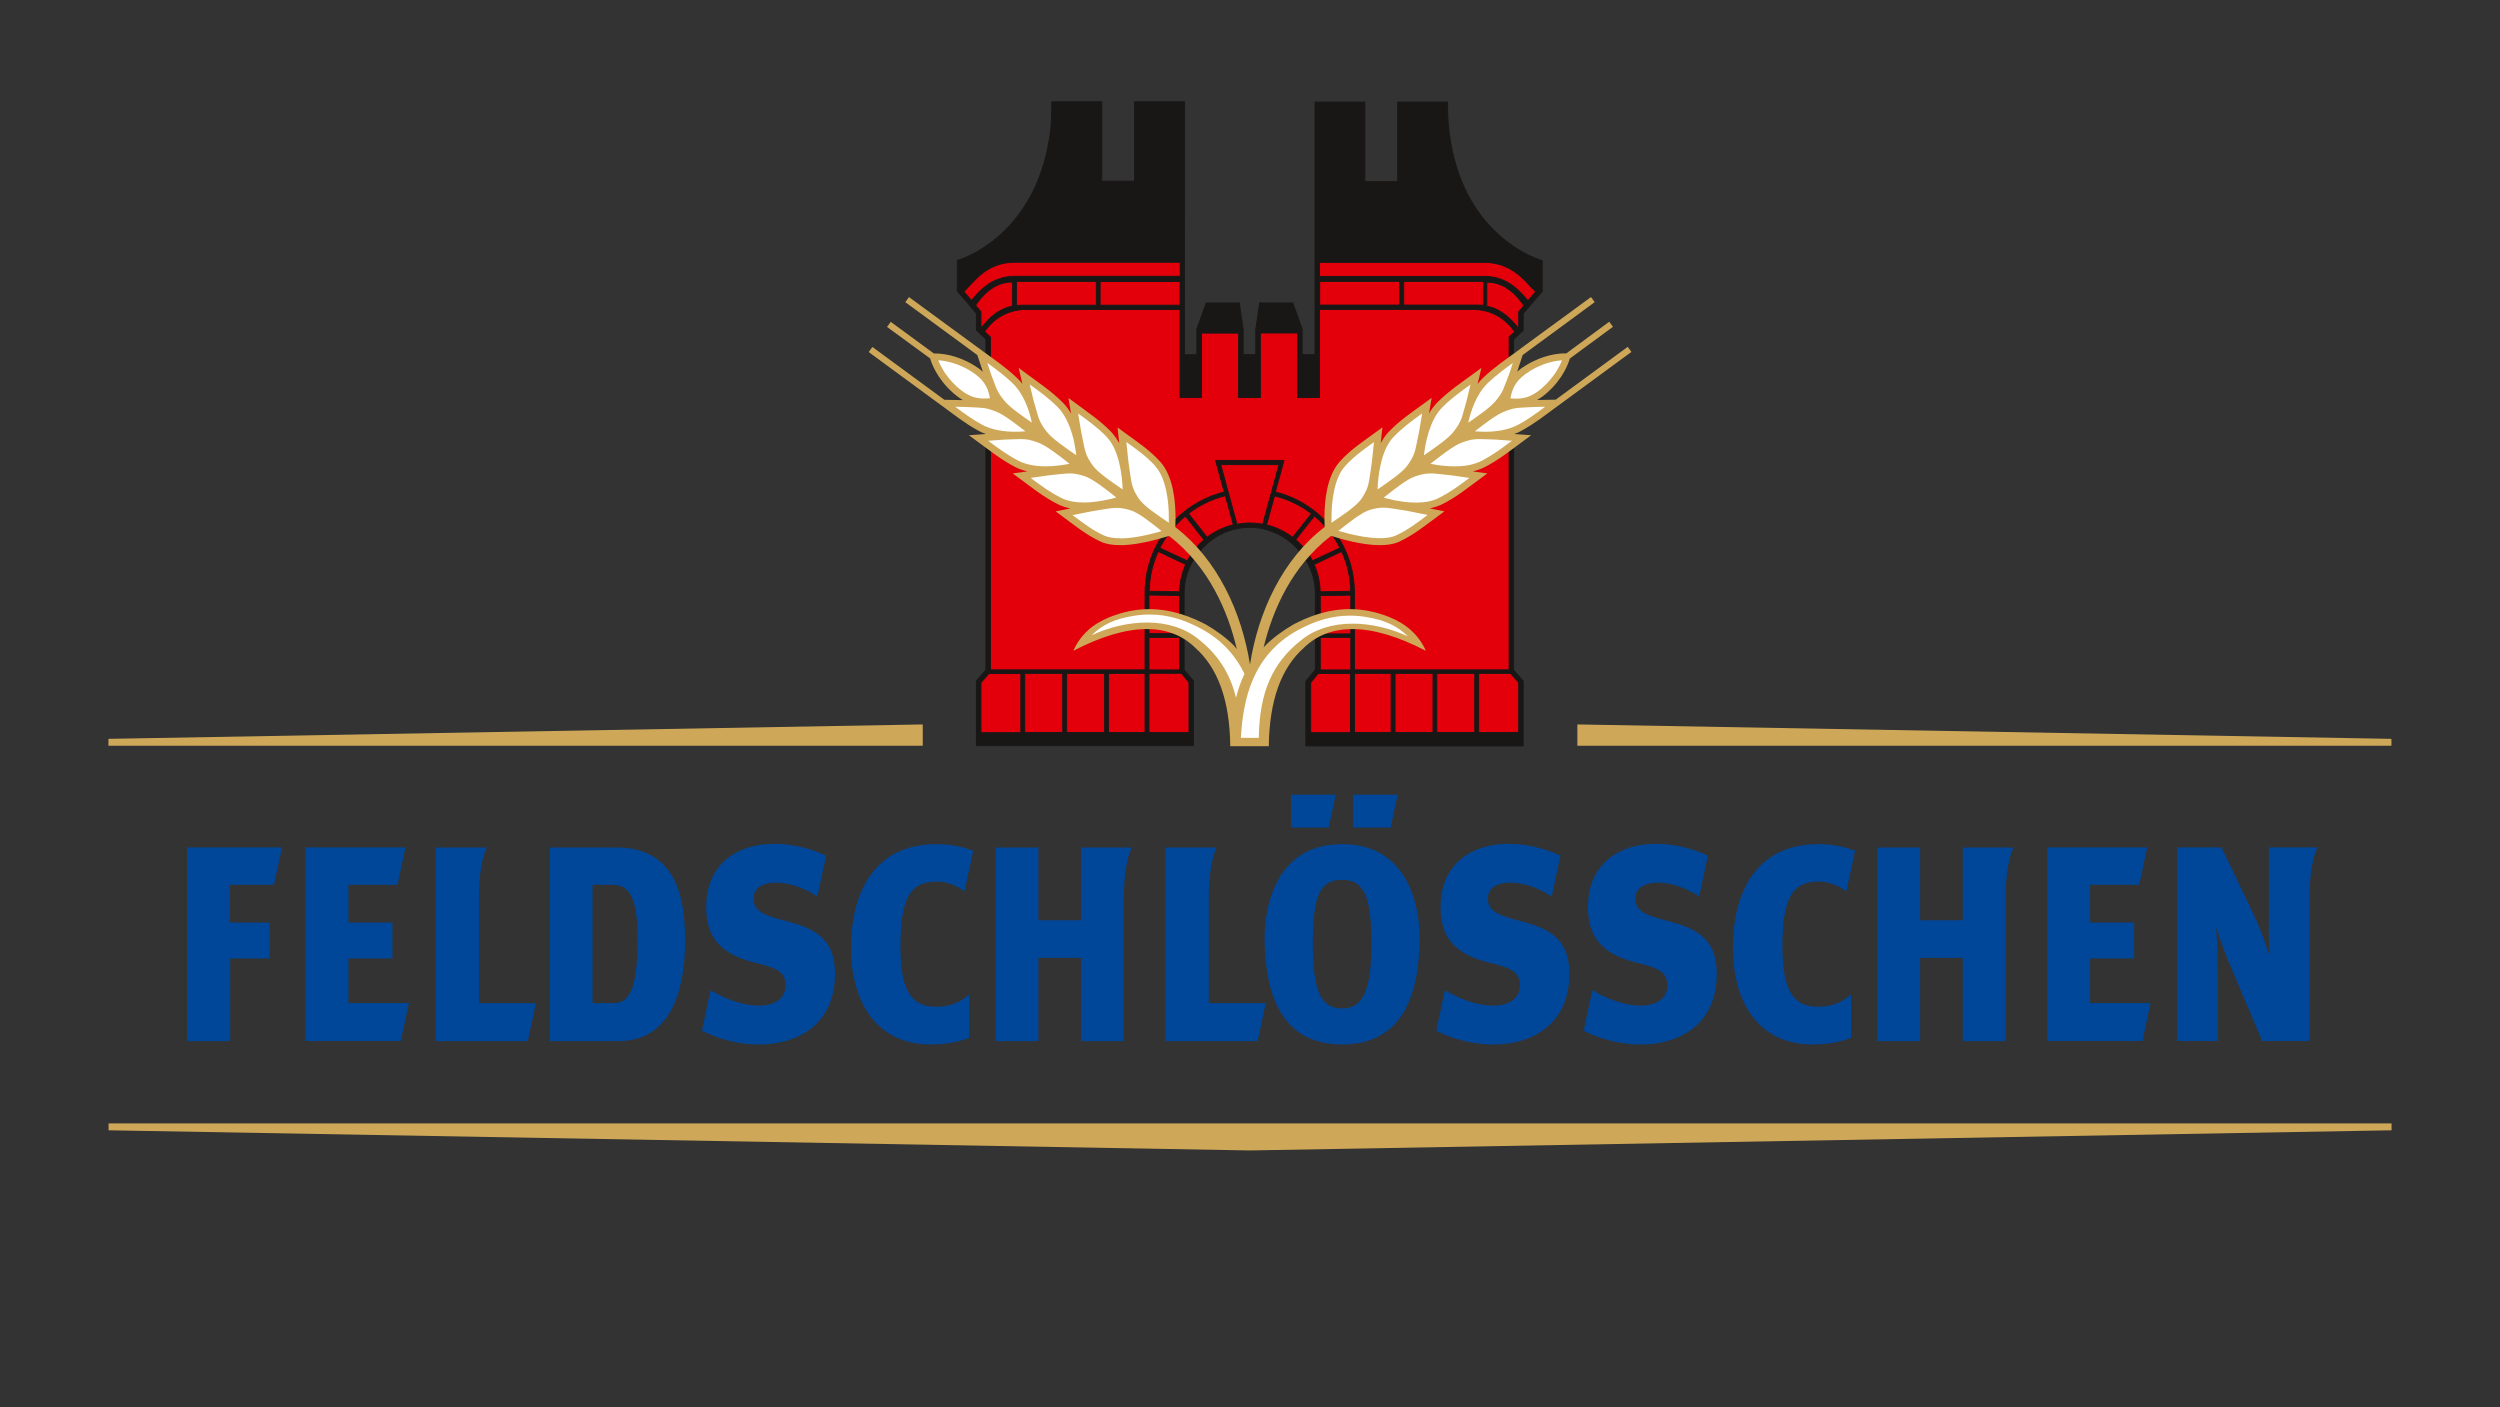 <svg xmlns="http://www.w3.org/2000/svg" id="Feldschl&#xF6;sschen" viewBox="0 0 222 124.98"><rect x="0" y="0" width="222" height="124.98" fill="#333333" stroke="none"/><defs><style>.cls-1{fill:#e3000b;}.cls-2{fill:#004699;}.cls-3{fill:#fff;}.cls-4{fill:none;stroke:#181716;stroke-width:.08px;}.cls-5{fill:#181716;}.cls-6{fill:#cea858;}</style></defs><path class="cls-2" d="M16.6,92.45h3.84v-7.34h3.51v-3.19h-3.53v-3.35h3.91l.71-3.32h-8.44v17.19ZM54.77,75.26h-5.95v17.19h6.1c5.25,0,5.92-5.73,5.92-8.91,0-3.6-.68-8.28-6.08-8.28M54.5,89.08h-1.88v-10.51h1.76c1.39,0,2.24.92,2.24,4.82,0,4.62-.82,5.69-2.13,5.69M69.58,81.73c-2.13-.55-2.66-.98-2.66-1.98,0-1.73,3.02-1.88,5.66-.14l.78-3.63c-4.83-2.21-10.65-1.03-10.65,4.58,0,2.54,1.15,4.14,4.26,4.91,1.79.44,2.79.74,2.79,2.02,0,2.19-3.27,2.46-6.66.45l-.77,3.59c4.76,2.42,11.82,1.5,11.82-5.05,0-3.39-2.16-4.13-4.58-4.76M42.53,79.74c0-3.33.71-4.48.71-4.48h-4.56v17.19h8.19c.03-.16.67-3.13.72-3.37h-5.06v-9.35ZM107.34,79.74c0-3.33.71-4.48.71-4.48h-4.56v17.19h8.19c.03-.16.67-3.13.72-3.37h-5.06v-9.35ZM201.48,75.26v5.53c0,.99-.05,2.82.06,3.88h-.07c-.4-1.23-.94-2.64-1.37-3.51l-2.83-5.91h-3.94v17.19h3.61v-5.53c0-2.02-.05-3.63-.15-4.41h.07c.32,1.06.85,2.51,1.28,3.46,0,0,2.68,6.35,2.74,6.48h4.21v-12.71c0-3.33.71-4.48.71-4.48h-4.31ZM30.94,85.11h3.91v-3.19h-3.91v-3.35h4.36l.71-3.32h-8.88v17.19h8.46l.72-3.37h-5.37v-3.97ZM185.6,85.11h3.91v-3.19h-3.91v-3.35h4.36s.71-3.32.71-3.32h-8.88v17.19h8.46l.72-3.37h-5.37v-3.97ZM83.12,78.28c.91,0,1.76.3,2.53.87l.77-3.6c-.9-.36-2.03-.59-3.25-.59-5.63,0-7.6,4.42-7.6,9.23s2.29,8.56,7.06,8.56c1.44,0,2.56-.25,3.43-.59v-3.85c-.88.76-1.75,1.09-2.94,1.09-2.08,0-3.16-1.24-3.16-5.36s.79-5.75,3.16-5.75M161.43,78.28c.91,0,1.75.3,2.53.87l.77-3.6c-.89-.36-2.03-.59-3.25-.59-5.63,0-7.6,4.42-7.6,9.23s2.29,8.56,7.06,8.56c1.45,0,2.56-.25,3.43-.59v-3.85c-.88.76-1.74,1.09-2.93,1.09-2.08,0-3.16-1.24-3.16-5.36s.79-5.75,3.16-5.75M147.89,81.73c-2.13-.55-2.66-.98-2.66-1.98,0-1.73,3.03-1.88,5.66-.14l.77-3.63c-4.82-2.21-10.65-1.03-10.65,4.58,0,2.54,1.15,4.14,4.26,4.91,1.79.44,2.79.74,2.79,2.02,0,2.19-3.27,2.46-6.66.45l-.77,3.59c4.76,2.42,11.82,1.5,11.82-5.05,0-3.39-2.16-4.13-4.58-4.76M134.79,81.73c-2.13-.55-2.66-.98-2.66-1.98,0-1.73,3.03-1.88,5.66-.14l.78-3.63c-4.83-2.21-10.65-1.03-10.65,4.58,0,2.54,1.15,4.14,4.26,4.91,1.79.44,2.79.74,2.79,2.02,0,2.19-3.27,2.46-6.66.45l-.77,3.59c4.76,2.42,11.82,1.5,11.82-5.05,0-3.39-2.16-4.13-4.58-4.76M95.99,81.72h-3.78v-6.46h-3.81v17.19h3.81v-7.39h3.78v7.39h3.81v-12.71c0-3.33.71-4.48.71-4.48h-4.52v6.46ZM174.29,81.72h-3.78v-6.46h-3.81v17.19h3.81v-7.39h3.78v7.39h3.81v-12.71c0-3.33.71-4.48.71-4.48h-4.52v6.46ZM119.18,74.96c-6.28,0-6.88,6.3-6.88,8.23,0,6.34,2.3,9.56,6.88,9.56s6.88-3.22,6.88-9.56c0-1.93-.6-8.23-6.88-8.23M119.18,89.55c-1.91,0-2.6-1.54-2.6-5.81s.66-5.61,2.6-5.61,2.6,1.49,2.6,5.61-.69,5.81-2.6,5.81M124.12,70.57h-3.98v2.92h3.35l.62-2.92ZM118.62,70.57h-3.98v2.92h3.35l.62-2.92Z"></path><polygon class="cls-6" points="212.37 100.37 111 102.16 9.64 100.37 9.64 99.76 212.37 99.76 212.37 100.37"></polygon><polygon class="cls-6" points="212.36 65.61 140.07 64.33 140.07 66.22 212.36 66.22 212.36 65.61"></polygon><polygon class="cls-6" points="9.63 65.61 9.63 66.22 81.94 66.22 81.94 64.33 9.63 65.61"></polygon><path class="cls-1" d="M135.05,65.23h-18.84s0-.18,0-.18v-4.43s0-.07,0-.07l.04-.05s.6-.71.8-.94c0-.75,0-6.83,0-6.83,0-3.35-2.72-6.08-6.07-6.08-3.35,0-6.07,2.73-6.07,6.08,0,0,0,6.09,0,6.83.2.23.8.94.8.94l.04.05v4.68h-.18s-18.47,0-18.47,0h-.18v-4.68l.04-.05.8-.92v-29.56l-.79-.74-.06-.05v-1.48c-.08-.11-.38-.47-1.48-1.72l-.11-.13.11-.12.2-.21c.09-.09.19-.2.31-.33.72-.8,1.91-2.16,4.14-2.16h14.88v12.05h1.54v-5.73h3.67v5.73h1.56v-5.74h3.67v5.74h1.59v-12.05h14.8c2.24,0,3.48,1.38,4.23,2.2l.1.12.38.39.12.12-.11.13c-.78.89-1.33,1.54-1.47,1.71v1.48l-.06.05-.79.73v29.55l.8.93.05.05v4.68Z"></path><path class="cls-5" d="M105.98,66.23v-5.76l-.83-.98v-6.83c0-3.07,2.57-5.82,5.83-5.83,3.19,0,5.82,2.76,5.82,5.83,0,1.34,0,5.8,0,6.83-.24.28-.74.87-.74.87l-.1.12v5.76h19.3v-5.76l-.1-.11-.75-.87v-29.37l.72-.67.13-.12v-1.5c.23-.28.95-1.11,1.59-1.85l.1-.11v-2.74c-1.04-.29-7.64-2.78-8.36-12.37-.03-.43-.03-.86-.04-1.32v-.39h-4.44s0,7.05,0,7.05h-2.91v-7.05h-4.43v22.43h-1.14v-2.29l-.83-2.3h-2.94l-.35,2.32v2.27h-1.12v-2.27l-.34-2.32h-2.94l-.83,2.31v2.29h-1.09V9.04h-4.44v7.05h-2.91s0-7.05,0-7.05h-4.43s-.01.39-.01.39c-.02.74-.03,1.42-.1,2.07-1.03,8.85-7.19,11.34-8.29,11.62v2.74l.1.11c.65.74,1.36,1.57,1.59,1.85v1.5l.13.12.72.67v29.38l-.75.86-.1.11v5.76h19.28ZM117.19,24.99h7.1v2.1h-7.1v-2.1ZM86.27,26.68c-.26-.3-.51-.59-.68-.78h0s.2-.21.2-.21c.09-.09.19-.2.31-.33.7-.77,1.86-2.07,4-2.07h14.7v1.24h-14.68c-1.94,0-3.04,1.21-3.66,1.93-.07.08-.13.15-.19.22M104.79,27.1h-7.1v-2.1h7.1v2.1ZM97.35,27.1h-6.61c-.15,0-.34.01-.48.02v-2.12c.08,0,.16-.01.24-.01h6.85v2.1ZM87.11,29.12v-1.43s-.23-.28-.48-.58c.45-.66,1.5-2.07,3.29-2.07v2.14c-1.36.26-2.13,1.17-2.63,1.74-.07.08-.13.14-.18.21M87.11,65.05v-4.43l.7-.81h2.84v5.25h-3.54ZM91,65.05v-5.25h3.37v5.25s-3.37,0-3.37,0ZM94.72,59.8h3.37v5.25h-3.37v-5.25ZM98.43,59.8h3.25v5.25h-3.25v-5.25ZM104.74,56.6v2.89h-2.71v-2.89h2.71ZM102.03,56.28v-3.44l2.71.04v3.39s-2.71,0-2.71,0ZM105.58,60.61v4.43h-3.55v-5.25h2.89l.66.81ZM104.75,52.38s0,.15,0,.17l-2.7-.05c.02-1.26.3-2.45.8-3.53l2.44,1.15c-.31.7-.5,1.46-.53,2.26M105.43,49.81l-2.44-1.15c.56-1.09,1.33-2.06,2.27-2.83l1.66,2.11c-.61.52-1.12,1.16-1.49,1.88M107.19,47.71l-1.66-2.11c.96-.73,2.07-1.28,3.28-1.58l.71,2.58c-.86.21-1.65.59-2.33,1.11M110.99,46.44c-.52,0-.89.07-1.15.11l-1.44-5.29h5.17l-1.44,5.29c-.28-.04-.62-.11-1.15-.11M112.47,46.61l.71-2.58c1.23.32,2.31.83,3.28,1.58l-1.67,2.11c-.68-.51-1.46-.9-2.31-1.11M115.05,47.93l1.67-2.11c.93.77,1.72,1.75,2.27,2.83l-2.44,1.15c-.38-.74-.87-1.34-1.5-1.88M116.7,50.12l2.44-1.15c.5,1.09.78,2.26.79,3.53l-2.7.05c-.01-.85-.21-1.69-.53-2.43M117.24,56.28v-3.39l2.71-.04v3.44h-2.71ZM119.95,59.49h-2.71v-2.89h2.71v2.89ZM116.39,65.05v-4.43l.65-.81h2.89v5.25h-3.54ZM120.28,65.05v-5.25h3.25v5.25s-3.25,0-3.25,0ZM123.88,59.8h3.37v5.25h-3.37v-5.25ZM127.59,65.05v-5.25h3.37v5.25s-3.37,0-3.37,0ZM134.86,60.61v4.44h-3.55v-5.25h2.83l.72.81ZM134.86,27.72c0,.16,0,1.42,0,1.42l-.85.79v29.55h-13.74v-6.86c0-4.3-2.99-7.93-7.02-8.93l.77-2.81h-6.08l.77,2.81c-4.03,1.01-7.03,4.63-7.03,8.93v6.86h-13.73v-29.55l-.52-.49c.44-.65,1.59-1.95,3.68-1.96h13.68v7.83h1.9v-5.73h3.3v5.73h1.93v-5.74h3.3v5.74h1.95v-7.83h13.63c2.12,0,3.27,1.34,3.7,1.98l.34-.32c-.06-.07-.13-.15-.21-.24-.19-.22-.44-.5-.75-.77-.53-.46-1.2-.84-1.85-.93v-2.14c1.65,0,2.7,1.21,3.29,2.07-.24.28-.45.53-.48.58M124.65,27.1v-2.11h7.09s0,2.12,0,2.12c-.13,0-.38-.02-.44-.02h-6.64ZM135.69,26.71c-.06-.07-.13-.15-.21-.24-.21-.24-.47-.53-.8-.82-.66-.57-1.56-1.11-2.87-1.11h-14.64v-1.24h14.62c2.27,0,3.49,1.44,4.2,2.22l.38.39c-.17.19-.43.49-.69.79"></path><path class="cls-4" d="M105.98,66.23v-5.76l-.83-.98v-6.83c0-3.07,2.57-5.82,5.83-5.83,3.19,0,5.82,2.76,5.82,5.83,0,1.34,0,5.8,0,6.83-.24.28-.74.87-.74.87l-.1.12v5.76h19.3v-5.76l-.1-.11-.75-.87v-29.37l.72-.67.13-.12v-1.5c.23-.28.95-1.11,1.59-1.85l.1-.11v-2.74c-1.04-.29-7.64-2.78-8.36-12.37-.03-.43-.03-.86-.04-1.32v-.39h-4.44s0,7.05,0,7.05h-2.91v-7.05h-4.43v22.43h-1.14v-2.29l-.83-2.3h-2.94l-.35,2.32v2.27h-1.12v-2.27l-.34-2.32h-2.94l-.83,2.31v2.29h-1.09V9.04h-4.44v7.05h-2.91s0-7.05,0-7.05h-4.43s-.01.39-.01.39c-.02.74-.03,1.42-.1,2.07-1.03,8.85-7.19,11.34-8.29,11.62v2.74l.1.11c.65.74,1.36,1.57,1.59,1.85v1.5l.13.12.72.67v29.38l-.75.86-.1.11v5.76h19.28ZM117.19,24.99h7.1v2.1h-7.1v-2.1ZM86.27,26.68c-.26-.3-.51-.59-.68-.78h0s.2-.21.2-.21c.09-.09.19-.2.31-.33.7-.77,1.86-2.07,4-2.07h14.7v1.24h-14.68c-1.94,0-3.04,1.21-3.66,1.93-.07.08-.13.15-.19.22ZM104.79,27.1h-7.1v-2.1h7.1v2.1ZM97.35,27.1h-6.61c-.15,0-.34.01-.48.02v-2.12c.08,0,.16-.01.24-.01h6.85v2.1ZM87.11,29.12v-1.43s-.23-.28-.48-.58c.45-.66,1.5-2.07,3.29-2.07v2.14c-1.36.26-2.13,1.17-2.63,1.74-.07.08-.13.14-.18.21ZM87.11,65.05v-4.43l.7-.81h2.84v5.25h-3.54ZM91,65.05v-5.25h3.37v5.25s-3.37,0-3.37,0ZM94.72,59.8h3.37v5.25h-3.37v-5.25ZM98.43,59.8h3.25v5.25h-3.25v-5.25ZM104.74,56.6v2.89h-2.71v-2.89h2.71ZM102.03,56.28v-3.44l2.71.04v3.39s-2.71,0-2.71,0ZM105.58,60.61v4.43h-3.55v-5.25h2.89l.66.81ZM104.75,52.38s0,.15,0,.17l-2.7-.05c.02-1.26.3-2.45.8-3.53l2.44,1.15c-.31.7-.5,1.46-.53,2.26ZM105.43,49.81l-2.44-1.15c.56-1.09,1.33-2.06,2.27-2.83l1.66,2.11c-.61.52-1.12,1.16-1.49,1.88ZM107.19,47.71l-1.66-2.11c.96-.73,2.07-1.28,3.28-1.58l.71,2.58c-.86.21-1.65.59-2.33,1.11ZM110.99,46.44c-.52,0-.89.07-1.15.11l-1.44-5.29h5.17l-1.44,5.29c-.28-.04-.62-.11-1.15-.11ZM112.47,46.61l.71-2.58c1.23.32,2.31.83,3.28,1.58l-1.67,2.11c-.68-.51-1.46-.9-2.31-1.11ZM115.05,47.93l1.67-2.11c.93.77,1.72,1.75,2.27,2.83l-2.44,1.15c-.38-.74-.87-1.34-1.5-1.88ZM116.7,50.12l2.44-1.15c.5,1.09.78,2.26.79,3.53l-2.7.05c-.01-.85-.21-1.69-.53-2.43ZM117.24,56.28v-3.39l2.71-.04v3.44h-2.71ZM119.95,59.49h-2.71v-2.89h2.71v2.89ZM116.39,65.05v-4.43l.65-.81h2.89v5.25h-3.54ZM120.28,65.05v-5.25h3.25v5.25s-3.25,0-3.25,0ZM123.88,59.8h3.37v5.25h-3.37v-5.25ZM127.59,65.05v-5.25h3.37v5.25s-3.37,0-3.37,0ZM134.86,60.61v4.44h-3.55v-5.25h2.83l.72.81ZM134.86,27.72c0,.16,0,1.42,0,1.42l-.85.79v29.55h-13.74v-6.86c0-4.3-2.99-7.93-7.02-8.93l.77-2.81h-6.08l.77,2.81c-4.03,1.01-7.03,4.63-7.03,8.93v6.86h-13.73v-29.55l-.52-.49c.44-.65,1.59-1.95,3.68-1.96h13.68v7.83h1.9v-5.73h3.3v5.73h1.93v-5.74h3.3v5.74h1.95v-7.83h13.63c2.12,0,3.27,1.34,3.7,1.98l.34-.32c-.06-.07-.13-.15-.21-.24-.19-.22-.44-.5-.75-.77-.53-.46-1.2-.84-1.85-.93v-2.14c1.65,0,2.7,1.21,3.29,2.07-.24.28-.45.53-.48.58ZM124.65,27.1v-2.11h7.09s0,2.12,0,2.12c-.13,0-.38-.02-.44-.02h-6.64ZM135.69,26.71c-.06-.07-.13-.15-.21-.24-.21-.24-.47-.53-.8-.82-.66-.57-1.56-1.11-2.87-1.11h-14.64v-1.24h14.62c2.27,0,3.49,1.44,4.2,2.22l.38.39c-.17.19-.43.49-.69.79Z"></path><path class="cls-3" d="M91.46,35.57c.46,1.6.45,1.93,1.21,2.92.65.86,2.37,1.91,3.25,2.56,0,0-.07-3.41-1.78-5.11-1-1-2-1.66-3.19-2.53l.51,2.16Z"></path><path class="cls-3" d="M89.12,38.74c1.66-.04,1.97-.16,3.15.27,1.02.37,2.53,1.69,3.41,2.33,0,0-3.27.96-5.41-.16-1.25-.66-2.18-1.41-3.37-2.29l2.22-.16Z"></path><path class="cls-3" d="M95.69,38.36c.37,1.72.34,2.07,1.06,3.11.63.9,2.36,1.93,3.24,2.58,0,0,.17-3.73-1.51-5.47-.98-1.02-1.98-1.67-3.18-2.55l.39,2.34Z"></path><path class="cls-3" d="M93.08,41.9c1.75-.17,2.08-.31,3.29.08,1.04.33,2.55,1.67,3.43,2.32,0,0-3.5,1.28-5.67.2-1.27-.63-2.19-1.39-3.39-2.27l2.34-.33Z"></path><path class="cls-3" d="M99.9,41.1c.28,1.83.22,2.22.93,3.3.61.93,2.35,1.94,3.23,2.59,0,0,.39-4.03-1.26-5.82-.96-1.05-1.97-1.7-3.17-2.57l.27,2.5Z"></path><path class="cls-3" d="M96.97,45.07c1.83-.28,2.18-.45,3.43-.1,1.07.3,2.56,1.66,3.44,2.3.63-.27-3.91,1.5-5.93.55-1.29-.61-2.2-1.38-3.39-2.25l2.46-.49Z"></path><path class="cls-3" d="M87.7,33.27c.53,1.38.54,1.65,1.29,2.54.65.77,2.24,1.78,3.07,2.39,0,0-.31-2.87-1.95-4.42-.96-.92-1.9-1.54-3.02-2.37l.61,1.86Z"></path><path class="cls-3" d="M85.82,35.83c1.48.08,1.73.01,2.82.46.93.38,2.37,1.61,3.2,2.22,0,0-2.83.56-4.81-.54-1.16-.64-2.04-1.35-3.16-2.17l1.95.03Z"></path><path class="cls-3" d="M88.26,35.62c-.19-1.38-.71-2.19-1.91-2.93-1.87-1.15-3.46-1.01-3.46-1.01,0,0,.35,1.57,2,3,1.06.92,1.99,1.17,3.37.94"></path><path class="cls-3" d="M130.56,35.57c-.46,1.6-.45,1.93-1.21,2.92-.66.86-2.37,1.91-3.25,2.56,0,0,.07-3.41,1.78-5.11,1-1,2-1.66,3.19-2.53l-.51,2.16Z"></path><path class="cls-3" d="M132.89,38.74c-1.66-.04-1.96-.16-3.15.27-1.02.37-2.53,1.69-3.41,2.33,0,0,3.27.96,5.41-.16,1.26-.66,2.18-1.41,3.37-2.29l-2.22-.16Z"></path><path class="cls-3" d="M126.32,38.36c-.36,1.72-.33,2.07-1.06,3.11-.63.9-2.36,1.93-3.24,2.58,0,0-.17-3.73,1.51-5.47.98-1.02,1.98-1.67,3.18-2.55l-.39,2.34Z"></path><path class="cls-3" d="M128.94,41.91c-1.75-.17-2.07-.31-3.29.08-1.05.33-2.55,1.67-3.43,2.32,0,0,3.51,1.28,5.67.21,1.27-.63,2.19-1.39,3.39-2.27l-2.34-.33Z"></path><path class="cls-3" d="M122.12,41.1c-.28,1.84-.22,2.22-.93,3.3-.61.93-2.35,1.94-3.23,2.59,0,0-.39-4.03,1.26-5.82.96-1.05,1.98-1.7,3.17-2.57l-.27,2.49Z"></path><path class="cls-3" d="M125.05,45.07c-1.83-.28-2.18-.45-3.43-.1-1.07.3-2.56,1.65-3.44,2.3-.63-.27,3.91,1.5,5.93.55,1.29-.61,2.2-1.37,3.4-2.25l-2.46-.49Z"></path><path class="cls-3" d="M134.32,33.28c-.53,1.38-.54,1.65-1.29,2.54-.65.77-2.24,1.78-3.08,2.39,0,0,.32-2.87,1.95-4.42.96-.92,1.9-1.54,3.02-2.37l-.61,1.86Z"></path><path class="cls-3" d="M136.19,35.83c-1.47.08-1.73.01-2.82.46-.93.39-2.37,1.61-3.2,2.22,0,0,2.83.56,4.81-.54,1.16-.64,2.04-1.35,3.16-2.17l-1.95.03Z"></path><path class="cls-3" d="M133.76,35.62c.19-1.38.71-2.19,1.91-2.93,1.86-1.15,3.46-1.01,3.46-1.01,0,0-.34,1.57-2,3-1.07.92-1.99,1.17-3.37.94"></path><path class="cls-6" d="M144.87,31.25l-.33-.45-6.39,4.69-1.65.03c.28-.16.56-.36.83-.6,1.51-1.31,1.97-2.73,2.07-3.08l3.83-2.82-.33-.45-3.81,2.81s-.08,0-.14,0c-.5,0-1.88.1-3.45,1.06-.29.17-.54.36-.77.56l.48-1.47,6.4-4.7-.33-.45-5.78,4.23h0s-.77.57-.77.57c-1.12.82-2.07,1.45-3.05,2.39-.17.17-.33.34-.47.53l.34-1.43-.67.49c-1.18.87-2.2,1.54-3.23,2.56-.29.3-.54.63-.75.99l.23-1.38-.61.45c-1.19.87-2.21,1.53-3.22,2.59-.28.29-.5.63-.69.98l.15-1.4-.56.41c-1.18.87-2.22,1.52-3.21,2.61-1.22,1.35-1.37,3.64-1.38,4.99,0,.36.01.65.02.84-3.75,2.85-5.91,7.57-6.63,12.21h0c-.73-4.63-2.89-9.35-6.63-12.2.01-.19.02-.48.02-.84-.01-1.35-.16-3.64-1.38-4.99-1-1.09-2.03-1.74-3.21-2.61l-.56-.41.15,1.41c-.19-.36-.42-.69-.69-.99-1.01-1.05-2.03-1.71-3.21-2.59l-.61-.45.23,1.39c-.21-.36-.45-.7-.75-1-1.03-1.02-2.05-1.69-3.23-2.56l-.67-.5.33,1.42c-.14-.18-.3-.36-.47-.52-.98-.94-1.93-1.57-3.05-2.39l-.78-.57h0s-5.77-4.23-5.77-4.23l-.33.45,6.4,4.7.49,1.48c-.22-.2-.48-.39-.77-.56-1.57-.97-2.96-1.06-3.46-1.06-.05,0-.09,0-.12,0l-3.83-2.81-.33.45,3.83,2.8c.09.32.55,1.76,2.08,3.1.28.24.55.44.83.6l-1.65-.03-6.39-4.69-.33.45,6.47,4.75.06.04c1.12.82,2.01,1.54,3.2,2.19.22.12.45.22.68.3l-1.51.11.68.5c1.19.87,2.13,1.64,3.41,2.31.35.18.72.31,1.1.4l-1.3.18.61.45c1.18.87,2.12,1.64,3.43,2.3.35.17.72.28,1.09.36l-1.32.26.56.41c1.18.87,2.12,1.66,3.45,2.28.5.23,1.1.31,1.72.31,1.02,0,2.13-.22,2.99-.44.43-.11.8-.22,1.07-.3.08-.02.16-.05.22-.07l.03.02.05-.02c3.52,2.72,5.22,6.69,6,10.04l-.24-.3c-.72-.72-1.56-1.34-2.53-1.9-1.12-.57-2.87-1.35-4.99-1.35-1.17,0-2.36.24-3.53.71-1.53.61-2.6,1.59-3.23,2.99,2.47-1.28,4.67-1.93,6.53-1.93,1.72,0,3.16.55,4.29,1.65,2.04,1.82,3.07,4.69,3.12,8.75h3.42c.06-4.06,1.08-6.93,3.13-8.75,1.12-1.09,2.57-1.65,4.29-1.65,1.87,0,4.06.65,6.53,1.93-.63-1.39-1.7-2.37-3.23-2.99-1.17-.47-2.36-.71-3.52-.71-2.13,0-3.88.77-4.99,1.35-1,.58-1.87,1.22-2.6,1.97l-.07.09c.8-3.32,2.5-7.22,5.97-9.9l.05.02.03-.02c.63.2,2.59.81,4.28.81.62,0,1.21-.08,1.72-.31,1.33-.63,2.26-1.41,3.45-2.28l.56-.41-1.32-.27c.38-.07.75-.19,1.09-.35,1.31-.65,2.24-1.43,3.43-2.3l.61-.45-1.3-.18c.38-.09.75-.22,1.1-.4,1.29-.67,2.23-1.44,3.41-2.31l.68-.5-1.51-.11c.23-.08.46-.18.67-.3,1.19-.66,2.08-1.37,3.2-2.19l.78-.57h0l5.76-4.23ZM102.57,41.38c1.01,1.08,1.23,3.28,1.22,4.57,0,.17,0,.33,0,.47-.94-.64-2.25-1.49-2.7-2.19-.34-.53-.47-.84-.58-1.27-.1-.43-.16-.98-.3-1.91l-.19-1.8c.96.69,1.78,1.27,2.56,2.12M98.26,38.79c1.16,1.18,1.4,3.57,1.43,4.67-.93-.64-2.22-1.49-2.68-2.16-.7-1-.64-1.24-1.01-3l-.26-1.58c.93.67,1.74,1.25,2.53,2.07M93.92,36.15c.78.78,1.22,2,1.45,3.04.1.47.16.9.2,1.23-.93-.64-2.17-1.48-2.65-2.12-.73-.96-.68-1.18-1.16-2.82l-.32-1.34c.91.65,1.7,1.23,2.48,2.01M89.9,34.01c.76.72,1.24,1.78,1.51,2.66.1.32.17.61.22.86-.85-.59-1.95-1.35-2.41-1.91-.72-.87-.7-1.05-1.24-2.46l-.31-.94c.8.58,1.5,1.1,2.22,1.78M83.55,32.5c-.1-.2-.18-.37-.23-.51.56.04,1.66.21,2.88.96,1.05.66,1.5,1.28,1.71,2.41-.19.02-.36.03-.53.03-.85,0-1.49-.27-2.28-.94-.79-.69-1.27-1.4-1.55-1.95M84.82,36.12l.99.02c1.5.09,1.66.01,2.71.44.67.27,1.71,1.09,2.54,1.72-.26.02-.57.04-.91.04-.92,0-2.06-.14-2.97-.64-.86-.48-1.57-.99-2.36-1.58M87.76,39.14l1.38-.1c.67-.02,1.12-.05,1.47-.05.53,0,.86.05,1.55.3.76.27,1.93,1.2,2.81,1.89-.06.01-.13.03-.19.04-.5.09-1.19.19-1.91.19-.84,0-1.74-.13-2.46-.51-.99-.52-1.77-1.1-2.66-1.76M91.52,42.44l1.59-.23c.92-.09,1.45-.17,1.88-.17.39,0,.72.06,1.28.23.78.24,1.97,1.21,2.86,1.91-.14.04-.32.09-.51.13-.64.15-1.5.31-2.36.31-.72,0-1.43-.11-2.01-.4-1.02-.51-1.81-1.1-2.74-1.79M99.48,47.8c-.57,0-1.08-.08-1.45-.25-1.05-.49-1.84-1.1-2.79-1.81l1.77-.35c1.11-.17,1.68-.3,2.17-.29.33,0,.64.05,1.12.18.79.21,1.97,1.18,2.85,1.88-.85.25-2.37.65-3.68.65M135.83,32.96c1.22-.75,2.31-.93,2.87-.96-.2.53-.7,1.52-1.77,2.46-.79.68-1.43.94-2.28.94-.17,0-.34-.01-.53-.03.22-1.13.66-1.74,1.71-2.4M132.12,34.01c.72-.68,1.42-1.2,2.22-1.78l-.31.94h0c-.55,1.41-.52,1.59-1.24,2.46-.46.56-1.55,1.31-2.41,1.91.2-.93.7-2.55,1.74-3.52M128.09,36.16c.79-.79,1.58-1.36,2.49-2.01l-.32,1.34c-.47,1.63-.42,1.85-1.16,2.82-.48.64-1.73,1.48-2.65,2.12.11-1.05.5-3.14,1.64-4.27M123.76,38.79c.79-.82,1.59-1.4,2.53-2.08l-.27,1.59c-.37,1.75-.31,1.99-1.01,2.99-.46.67-1.75,1.52-2.68,2.17.03-1.1.27-3.49,1.43-4.67M119.45,41.38c.78-.85,1.6-1.44,2.56-2.12l-.19,1.79c-.14.92-.2,1.48-.3,1.91-.1.43-.24.74-.58,1.27-.44.7-1.76,1.55-2.7,2.19,0-.14,0-.29,0-.47,0-1.29.2-3.49,1.22-4.57M123.98,47.54c-.37.18-.89.26-1.45.25-.94,0-2.01-.21-2.84-.42-.32-.08-.6-.16-.84-.23.89-.7,2.07-1.67,2.85-1.88.48-.13.8-.18,1.13-.18.49,0,1.06.12,2.17.29l1.77.36c-.95.71-1.74,1.32-2.79,1.81M127.75,44.23c-.58.29-1.29.4-2.01.4-.86,0-1.72-.15-2.36-.31-.19-.05-.36-.09-.51-.13.89-.7,2.08-1.67,2.86-1.91.56-.18.89-.23,1.28-.24.43,0,.96.08,1.88.17l1.59.23c-.92.69-1.72,1.29-2.74,1.79M131.59,40.91c-.72.38-1.61.51-2.46.5-.72,0-1.41-.09-1.91-.19-.07-.01-.13-.03-.19-.04.89-.69,2.06-1.63,2.81-1.89.69-.25,1.02-.3,1.55-.3.36,0,.81.03,1.48.05l1.39.1c-.9.67-1.68,1.25-2.66,1.77M134.84,37.7c-.9.5-2.05.64-2.96.64-.35,0-.66-.02-.91-.04.82-.64,1.87-1.45,2.54-1.72,1.05-.43,1.21-.35,2.71-.44l.99-.02c-.79.59-1.49,1.1-2.36,1.58"></path><path class="cls-3" d="M111.79,65.52h-1.6c.19-3.33.99-7.31,5.02-9.54,1.62-.89,3.11-1.31,4.67-1.31.48,0,.99.04,1.49.13,1.58.26,2.7.77,3.65,1.71-1.58-.73-3.3-1.13-4.91-1.13-1.82,0-3.4.51-4.58,1.48-2.56,2.02-3.69,4.63-3.75,8.66"></path><path class="cls-3" d="M110.51,59.84c-.74-1.53-1.91-2.93-3.76-3.96-1.62-.89-3.11-1.31-4.67-1.31-.49,0-.99.04-1.49.13-1.58.26-2.71.77-3.65,1.71,1.58-.73,3.3-1.13,4.91-1.13,1.82,0,3.4.51,4.58,1.48,1.73,1.37,2.8,3.03,3.33,5.2.19-.77.44-1.48.75-2.12"></path></svg>